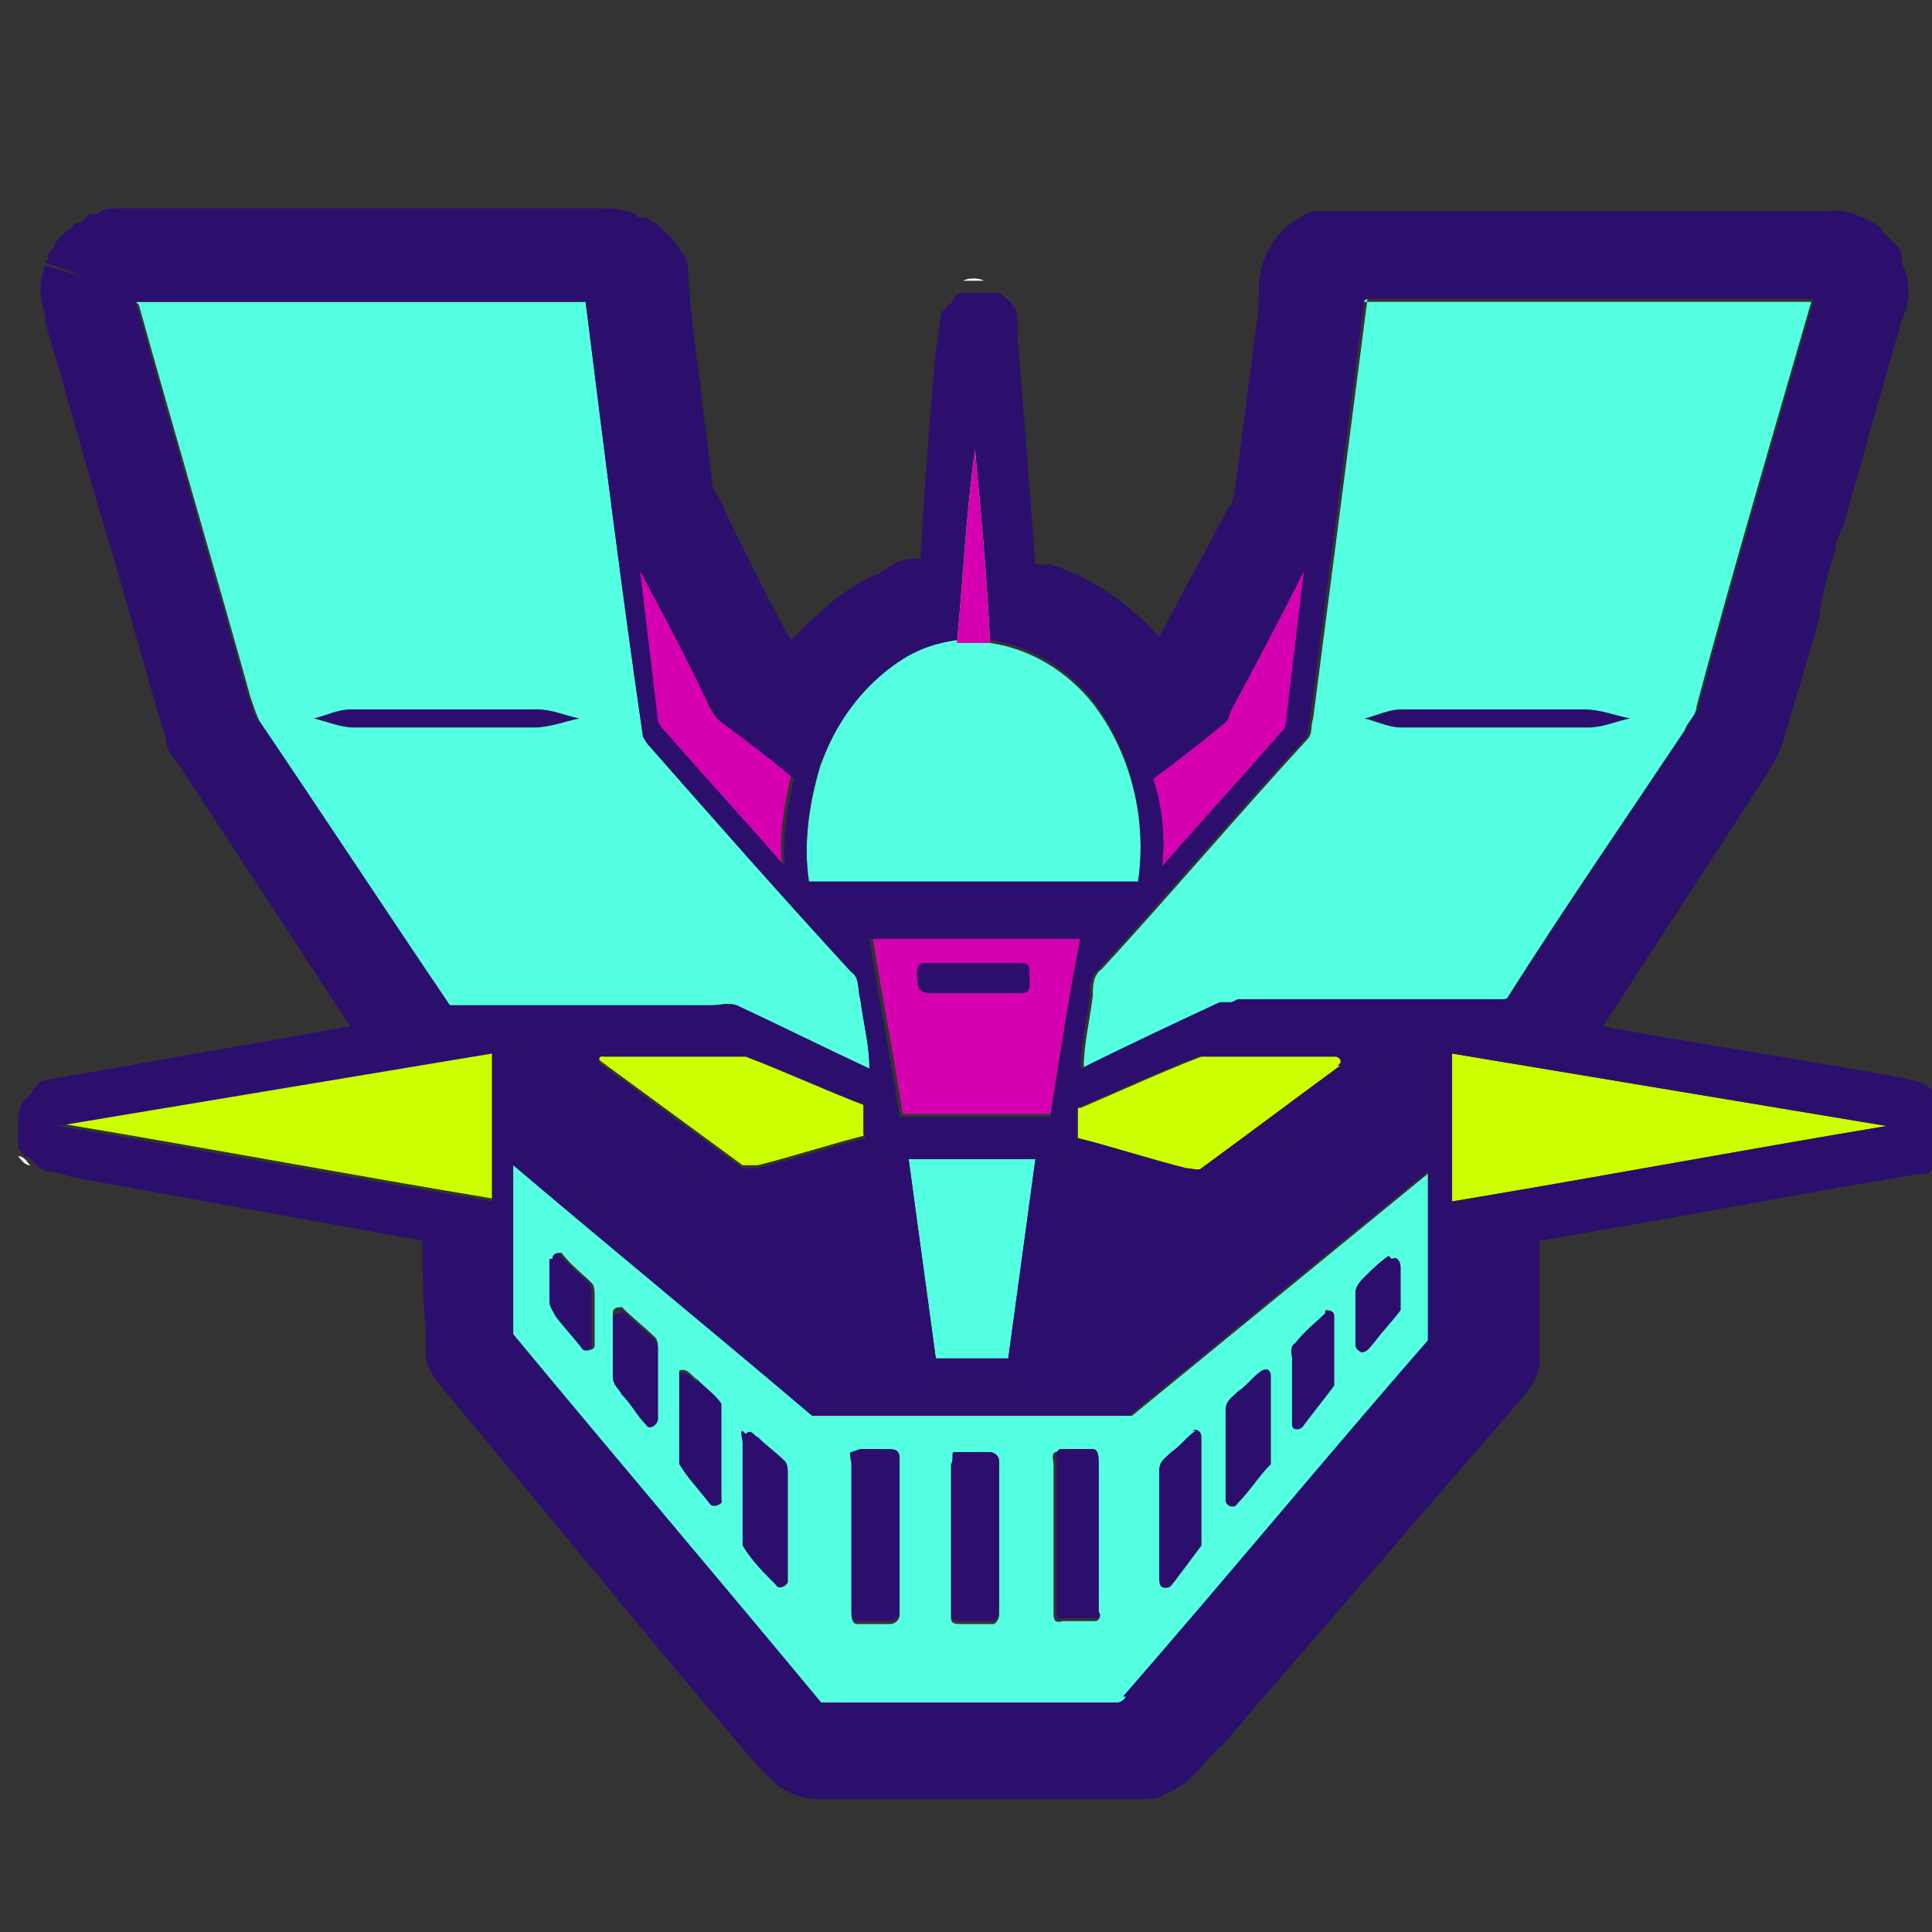 <svg xmlns="http://www.w3.org/2000/svg" viewBox="0 0 64 64"><rect x="0" y="0" width="64" height="64" fill="#333333" stroke="none"/><defs><style>      .cls-1 {        fill: #55ffe1;      }      .cls-2 {        fill: #2c0f6c;      }      .cls-3 {        fill: #fff;      }      .cls-4 {        fill: #d600b0;      }      .cls-5 {        fill: #cf0;      }    </style></defs><g><g id="Capa_2_copia"><g><g><g><path class="cls-2" d="M19.2,23.8c-.5-.1-.9-.3-1.4-.3-2.1,0-4.1,0-6.2,0-.4,0-.8.2-1.2.3.4.1.9.3,1.3.3,2,0,4,0,6,0,.5,0,1-.2,1.5-.3Z"></path><path class="cls-2" d="M52.7,24.1c.5,0,.9-.2,1.4-.3-.5-.1-1-.3-1.5-.3-2,0-4.1,0-6.1,0-.4,0-.8.2-1.2.3.4.1.8.3,1.2.3,2.1,0,4.1,0,6.2,0Z"></path><path class="cls-2" d="M33.8,31.9c-1,0-2.1,0-3.1,0,0,0-.1,0-.2,0-.2.2-.1.5-.1.7,0,.2.2.3.4.3,1,0,2.1,0,3.1,0,.3,0,.2-.5.2-.7,0-.2,0-.3-.3-.3Z"></path><path class="cls-2" d="M18.4,41.5c-.1,0-.3,0-.3.2,0,.5,0,1,0,1.4,0,.2.1.3.2.5.3.4.6.7.9,1.1.1.1.4,0,.4-.1,0-.6,0-1.1,0-1.7,0-.1,0-.3-.1-.4-.3-.3-.7-.6-1-1Z"></path><path class="cls-2" d="M46,41.6c-.3.2-.6.5-.8.7-.1.1-.3.3-.3.5,0,.6,0,1.1,0,1.7,0,.1,0,.2.2.3.2,0,.3-.2.4-.3.3-.4.6-.7.9-1.1,0-.5,0-.9,0-1.4,0-.2-.1-.4-.3-.3Z"></path><path class="cls-2" d="M20.6,43.5c-.1,0-.3,0-.3.2,0,.7,0,1.4,0,2,0,.3.2.4.3.6.3.3.5.7.8,1,.1.2.4,0,.4-.2,0-.8,0-1.5,0-2.3,0-.1,0-.3-.1-.4-.3-.3-.7-.6-1.1-1Z"></path><path class="cls-2" d="M43.9,43.5c-.3.3-.7.6-1,1-.2.1-.1.4-.1.5,0,.7,0,1.5,0,2.2,0,.2.3.2.4,0,.3-.4.7-.9,1-1.3,0-.8,0-1.5,0-2.3,0-.2-.2-.2-.3-.2Z"></path><path class="cls-2" d="M23.1,45.8c-.2-.1-.3-.4-.6-.3,0,0,0,0,0,0,0,1,0,2,0,3,.3.5.7.9,1,1.3.1.2.5,0,.4-.1,0-1.1,0-2.2,0-3.2-.2-.3-.5-.5-.8-.8Z"></path><path class="cls-2" d="M41.8,45.4c-.3.2-.5.5-.8.7-.2.2-.4.3-.4.6,0,1,0,2,0,3,0,.2.3.3.4.1.4-.4.7-.9,1.1-1.3,0-1,0-1.9,0-2.9,0-.2-.1-.3-.3-.2Z"></path><path class="cls-2" d="M25,47.5c-.1,0-.2-.3-.4-.1-.1,0,0,.3,0,.4,0,1.1,0,2.3,0,3.4.3.5.7.9,1.1,1.3.1.2.4,0,.4-.1,0-1.2,0-2.4,0-3.5,0-.2,0-.4-.1-.5-.3-.3-.6-.5-.9-.8Z"></path><path class="cls-2" d="M39.6,47.4c-.3.2-.5.5-.8.7-.2.2-.4.3-.4.6,0,1.2,0,2.4,0,3.6,0,.1,0,.3.2.3.2,0,.2-.1.3-.2.3-.4.6-.8.9-1.2,0-1.2,0-2.4,0-3.6,0-.2-.2-.3-.3-.2Z"></path><path class="cls-2" d="M29.1,48c-.3,0-.7,0-.9,0-.1,0,0,.3,0,.4,0,1.6,0,3.2,0,4.9,0,.1,0,.4.2.4.3,0,.7,0,1.1,0,.1,0,.3-.1.3-.3,0-1.7,0-3.5,0-5.2,0-.3-.2-.3-.4-.3Z"></path><path class="cls-2" d="M32.6,48c-.3,0-.7,0-1,0-.1,0,0,.3-.1.4,0,1.7,0,3.3,0,5,0,.2,0,.3.3.3.4,0,.7,0,1.1,0,.1,0,.2-.2.2-.3,0-1.7,0-3.4,0-5.1,0-.2-.2-.3-.3-.3Z"></path><path class="cls-2" d="M36.2,48c-.4,0-.8,0-1.1,0-.2,0-.1.3-.1.4,0,1.6,0,3.3,0,4.9,0,.2,0,.4.3.3.4,0,.7,0,1.1,0,.1,0,.2-.2.1-.3,0-1.6,0-3.3,0-4.9,0-.2,0-.5-.2-.5Z"></path></g><g><polygon class="cls-3" points="3.5 8.4 3.5 8.4 3.5 8.4 3.4 8.4 3.5 8.4"></polygon><polygon class="cls-3" points="20.2 8.4 20.2 8.4 20.2 8.4 20.2 8.4 20.2 8.4"></polygon><path class="cls-3" d="M2.7,9.1h0s0,0,0,0h0Z"></path><path class="cls-3" d="M61.7,9.1h0s0,0,0,0c0,0,0,0,0,0Z"></path><path class="cls-3" d="M31.9,9.3c.2-.1.5-.1.7,0-.2,0-.5,0-.7,0Z"></path><path class="cls-3" d="M31.7,9.3h0s0,0,0,0h0Z"></path><path class="cls-3" d="M32.7,9.3h0s0,0,0,0c0,0,0,0,0,0Z"></path><path class="cls-3" d="M61.8,9.3c.1.2.1.5,0,.7,0-.2,0-.5,0-.7Z"></path><path class="cls-3" d="M31.5,9.4h0s0,0,0,0h0Z"></path><path class="cls-3" d="M31.3,9.6h0s0,0,0,0h0Z"></path><path class="cls-3" d="M31.1,9.9h0s0,0,0,0h0Z"></path><path class="cls-1" d="M4.5,10c5,0,9.9,0,14.9,0,.6,4.8,1.2,9.6,1.9,14.4,0,0,.1.2.2.3,2.2,2.5,4.4,5,6.7,7.5.3.2.2.6.3.9.1.8.3,1.5.3,2.3-1.5-.7-2.9-1.4-4.4-2.1-.3-.1-.5,0-.8,0-2.9,0-5.8,0-8.7,0-2.1-3.1-4.2-6.3-6.3-9.4-.1-.2-.2-.5-.3-.8-1.2-4.3-2.5-8.7-3.7-13ZM10.4,23.8c.4.1.9.3,1.3.3,2,0,4,0,6,0,.5,0,1-.2,1.5-.3-.5-.1-.9-.3-1.4-.3-2.1,0-4.1,0-6.2,0-.4,0-.8.2-1.2.3Z"></path><path class="cls-1" d="M45.1,10c5,0,9.9,0,14.9,0-1.3,4.5-2.6,8.9-3.8,13.4,0,.3-.3.5-.4.8-2,3-4,5.9-5.9,8.9,0,.1-.2.1-.3.1-2.9,0-5.8,0-8.7,0-.1,0-.3,0-.4,0-1.5.7-3,1.4-4.6,2.2,0-.8.2-1.6.3-2.4,0-.3,0-.7.3-.9,2.3-2.5,4.5-5.1,6.8-7.6.2-.2.1-.4.2-.7.6-4.6,1.2-9.3,1.8-13.9ZM45.2,23.8c.4.1.8.3,1.2.3,2.1,0,4.1,0,6.2,0,.5,0,.9-.2,1.4-.3-.5-.1-1-.3-1.5-.3-2,0-4.1,0-6.1,0-.4,0-.8.2-1.2.3Z"></path><path class="cls-3" d="M30.9,10.1h0s0,0,0,0h0Z"></path><path class="cls-1" d="M31.7,21.3c.2-2.1.3-4.3.6-6.4.2,2.1.4,4.3.5,6.4,1.4.2,2.6,1,3.4,2,1.3,1.7,1.8,3.9,1.5,6-3.6,0-7.3,0-10.9,0-.2-1.3,0-2.7.4-4,.5-1.4,1.4-2.6,2.6-3.4.6-.4,1.2-.6,1.9-.7Z"></path><path class="cls-4" d="M43.2,18.9c-.2,1.7-.4,3.3-.6,5,0,.2-.1.3-.2.4-1.3,1.5-2.6,2.9-3.9,4.4.1-1,0-2-.3-2.9.8-.6,1.6-1.2,2.3-1.8.2-.1.2-.3.3-.5.8-1.5,1.6-3,2.4-4.6Z"></path><path class="cls-4" d="M21.2,18.9c.8,1.5,1.6,3,2.3,4.5.1.2.2.4.4.5.8.6,1.6,1.2,2.3,1.8-.2.9-.4,1.9-.3,2.9-1.3-1.5-2.6-2.9-3.9-4.4-.1-.1-.2-.2-.3-.4-.2-1.7-.4-3.3-.6-5Z"></path><path class="cls-4" d="M28.8,31c2.3,0,4.6,0,7,0-.4,2-.7,4-1,5.9-1.6,0-3.3,0-4.9,0-.3-2-.7-4-1-5.9ZM30.5,31.9c-.2.2-.1.5-.1.7,0,.2.2.3.4.3,1,0,2.1,0,3.1,0,.3,0,.2-.5.2-.7,0-.2,0-.3-.3-.3-1,0-2.1,0-3.1,0,0,0-.1,0-.2,0Z"></path><path class="cls-2" d="M17,34.6c.3,0,.6,0,.9.1,2.1,1.7,4.3,3.5,6.4,5.2,1.7-.5,3.4-1.1,5.1-1.6.3,2.4.7,4.9,1,7.3h3.7c.3-2.4.7-4.9,1-7.3,1.7.6,3.4,1.1,5.1,1.6,2.1-1.7,4.3-3.5,6.4-5.2.2-.2.6-.1.9-.1,0,1,0,2.1,0,3.1,0,.1,0,.2-.2.3-2.7,2.2-5.4,4.4-8.2,6.7-.6.5-1.2,1.1-1.9,1.5-3.3,0-6.6,0-9.9,0-3.4-2.8-6.8-5.7-10.2-8.5,0-1,0-2,0-3Z"></path><path class="cls-5" d="M1.9,37.2c4.8-.8,9.6-1.6,14.4-2.4,0,1.6,0,3.3,0,4.9-4.8-.8-9.6-1.7-14.4-2.5Z"></path><path class="cls-5" d="M48.1,39.8c0-1.6,0-3.3,0-4.9,4.8.8,9.6,1.6,14.4,2.4-4.8.8-9.6,1.7-14.4,2.5Z"></path><path class="cls-5" d="M20,35c1.3,0,2.7,0,4.1,0,.2,0,.5,0,.7,0,1.3.5,2.6,1.1,3.9,1.6,0,.3,0,.7,0,1-1.2.3-2.4.7-3.6,1-.2,0-.3,0-.5,0-1.5-1.1-3-2.2-4.5-3.3-.1-.1-.4-.2-.2-.4Z"></path><path class="cls-5" d="M35.8,36.7c1.4-.6,2.7-1.2,4-1.7,1.5,0,3,0,4.5,0,.2,0,.3.2.1.3-1.5,1.1-3.1,2.3-4.6,3.4-.1.1-.3,0-.5,0-1.2-.3-2.4-.7-3.6-1,0-.3,0-.7,0-1Z"></path><path class="cls-3" d="M.7,36h0s0,0,0,0h0Z"></path><path class="cls-3" d="M.6,38.3c.2,0,.3.2.4.3-.2,0-.3-.2-.4-.3Z"></path><path class="cls-1" d="M30.1,38.4h4.2c-.3,2.2-.6,4.4-.9,6.6-.8,0-1.6,0-2.4,0-.3-2.2-.6-4.4-.9-6.6Z"></path><path class="cls-3" d="M63.7,38.5s0,0,0,0h0s0,0,0,0Z"></path><path class="cls-1" d="M17.1,38.6c3.3,2.8,6.6,5.5,9.9,8.3,3.5,0,7,0,10.5,0,3.3-2.7,6.6-5.4,9.9-8.1,0,1.9,0,3.8,0,5.6-3.4,3.9-6.7,7.9-10.1,11.8,0,0-.1.2-.3.2-3.3,0-6.5,0-9.8,0-3.4-4.1-6.8-8.1-10.2-12.2,0-1.9,0-3.8,0-5.6ZM18.2,41.7c0,.5,0,1,0,1.4,0,.2.1.3.2.5.3.4.6.7.9,1.1.1.1.4,0,.4-.1,0-.6,0-1.1,0-1.7,0-.1,0-.3-.1-.4-.3-.3-.7-.6-1-1-.1,0-.3,0-.3.2ZM46,41.6c-.3.2-.6.5-.8.7-.1.1-.3.3-.3.5,0,.6,0,1.1,0,1.7,0,.1,0,.2.2.3.2,0,.3-.2.4-.3.3-.4.6-.7.9-1.1,0-.5,0-.9,0-1.4,0-.2-.1-.4-.3-.3ZM20.3,43.6c0,.7,0,1.4,0,2,0,.3.2.4.3.6.3.3.5.7.8,1,.1.2.4,0,.4-.2,0-.8,0-1.5,0-2.3,0-.1,0-.3-.1-.4-.3-.3-.7-.6-1.1-1-.1,0-.3,0-.3.2ZM43.9,43.5c-.3.3-.7.6-1,1-.2.1-.1.4-.1.5,0,.7,0,1.5,0,2.2,0,.2.3.2.4,0,.3-.4.7-.9,1-1.3,0-.8,0-1.5,0-2.3,0-.2-.2-.2-.3-.2ZM22.5,45.4h0c0,1.1,0,2.1,0,3.1.3.5.7.9,1,1.3.1.2.5,0,.4-.1,0-1.1,0-2.2,0-3.2-.2-.3-.5-.5-.8-.8-.2-.1-.3-.4-.6-.3ZM41.8,45.4c-.3.2-.5.5-.8.7-.2.2-.4.3-.4.6,0,1,0,2,0,3,0,.2.3.3.4.1.4-.4.7-.9,1.1-1.3,0-1,0-1.9,0-2.9,0-.2-.1-.3-.3-.2ZM24.6,47.4c-.1,0,0,.3,0,.4,0,1.1,0,2.3,0,3.4.3.5.7.9,1.1,1.3.1.2.4,0,.4-.1,0-1.2,0-2.4,0-3.5,0-.2,0-.4-.1-.5-.3-.3-.6-.5-.9-.8-.1,0-.2-.3-.4-.1ZM39.6,47.4c-.3.2-.5.5-.8.7-.2.2-.4.3-.4.6,0,1.2,0,2.4,0,3.6,0,.1,0,.3.2.3.2,0,.2-.1.3-.2.3-.4.6-.8.9-1.2,0-1.2,0-2.4,0-3.6,0-.2-.2-.3-.3-.2ZM28.2,48.1c-.1,0,0,.3,0,.4,0,1.6,0,3.2,0,4.9,0,.1,0,.4.2.4.3,0,.7,0,1.1,0,.1,0,.3-.1.3-.3,0-1.7,0-3.5,0-5.2,0-.3-.2-.3-.4-.3-.3,0-.7,0-.9,0ZM31.6,48.1c-.1,0,0,.3-.1.4,0,1.7,0,3.3,0,5,0,.2,0,.3.3.3.4,0,.7,0,1.1,0,.1,0,.2-.2.2-.3,0-1.7,0-3.4,0-5.1,0-.2-.2-.3-.3-.3-.3,0-.7,0-1,0ZM35,48.1c-.2,0-.1.3-.1.4,0,1.6,0,3.3,0,4.9,0,.2,0,.4.3.3.4,0,.7,0,1.1,0,.1,0,.2-.2.1-.3,0-1.6,0-3.3,0-4.9,0-.2,0-.5-.2-.5-.4,0-.8,0-1.1,0Z"></path><polygon class="cls-3" points="1.1 38.7 1.1 38.8 1.1 38.8 1.1 38.8 1.1 38.7"></polygon><path class="cls-3" d="M63.1,38.9h.2c0,0-.2,0-.2,0Z"></path><path class="cls-3" d="M26.4,58c0,0,.2,0,.2,0,0,0-.2,0-.2,0Z"></path><path class="cls-3" d="M37.8,58c0,0,.2,0,.2,0,0,0-.2,0-.2,0Z"></path><path class="cls-3" d="M26.7,58s.1,0,.2,0h-.2Z"></path><polygon class="cls-3" points="37.7 58.1 37.7 58.1 37.7 58.1 37.7 58.1"></polygon></g></g><path class="cls-2" d="M63,35.7c-3.3-.6-6.6-1.1-9.9-1.7l5.2-8c.3-.5.7-1,.8-1.6.2-.5.3-1.1.5-1.6.2-.8.5-1.6.7-2.5,0,0,0,0,0-.1.1-.7.3-1.3.5-2,0-.3.2-.6.3-.9.2-.8.5-1.7.7-2.5.4-1.4.8-2.8,1.2-4.2.3-.6.3-1.3,0-1.9,0,0,0,0,0,0,0,0,0-.2,0-.2h0c0-.2-.1-.3-.2-.4l-.2-.2c0,0-.1-.1-.2-.2-.1-.2-.3-.3-.5-.4-.4-.2-.9-.4-1.3-.3-3.1,0-6.2,0-9.3,0-2.1,0-4.3,0-6.4,0h-.2c-.2,0-.5,0-.9,0,0,0-.2,0-.3,0-1.1.4-1.8,1.4-1.8,2.6,0,.4,0,.8-.1,1.3l-.7,5.4c0,0,0,.2-.1.3,0,0,0,.2-.1.2l-2.3,4.3s0,0,0,0c0,0,0,0,0,0-.8-.9-2-1.9-3.6-2.4-.2,0-.3,0-.5,0-.2-2.6-.4-5.2-.6-7.7,0-.2,0-.4,0-.6-.1-.3-.3-.5-.6-.7,0,0-.1,0-.2,0,0,0,0,0,0,0,0,0-.1,0-.2,0-.2,0-.5,0-.7,0,0,0-.1,0-.2,0,0,0,0,0,0,0h0s0,0,0,0c0,0-.2.1-.2.2,0,0,0,0,0,0,0,0-.1.2-.2.2,0,0,0,0,0,0,0,0-.1.2-.2.2,0,0,0,0,0,0-.1.4-.1.9-.2,1.3-.2,2.3-.4,4.6-.5,6.9-.3,0-.6,0-.9.2-.2.1-.3.2-.5.3-.5.2-1,.5-1.5.9l-.2.2c-.4.3-.8.7-1.2,1.1-.8-1.4-1.5-2.9-2.2-4.3,0-.1-.1-.3-.2-.4,0-.1-.2-.3-.2-.4-.1-1.1-.3-2.2-.4-3.4-.2-1.2-.3-2.4-.4-3.5,0,0,0,0,0-.1,0,0,0-.2,0-.2,0-.2-.1-.4-.2-.5-.2-.4-.5-.7-.9-1-.1,0-.2-.2-.4-.2h-.2c0,0,0,0,0-.1-.5-.2-.9-.2-1.3-.2h-.2s-6,0-6,0c-3.2,0-6.5,0-9.7,0-.2,0-.5,0-.7.2h-.3c-.1.2-.2.3-.4.3-.2.2-.5.4-.7.7,0,.1-.1.2-.2.3v.2c0,0-.1,0-.1.1l1.4.5-1.4-.4c-.3.7-.1,1.3,0,1.7h0c0,.2,0,.2,0,.2.7,2.3,1.3,4.6,2,6.9.7,2.3,1.3,4.6,2,6.9,0,.3.2.6.4.8l5.7,8.7c-3.4.6-6.8,1.2-10.2,1.8-.1,0-.2.2-.3.3h0c-.1.2-.3.3-.4.5,0,0,0,.2-.1.3v.8c0,.1,0,.2,0,.3,0,.1.2.2.2.3.2,0,.3.2.4.3,0,0,.1,0,.1.1h0s0,0,0,0c0,0,.1,0,.2.1.3,0,.6.1.9.2l11.6,2.1c0,.1,0,.2,0,.3,0,.8,0,1.7.1,2.5v1c0,.3.2.6.4.9l1.5,1.8c3,3.6,6,7.3,9.1,10.9.2.2.4.4.6.6.1.1.3.2.5.3.2.1.5.2.8.2h10.9c.3,0,.5,0,.7-.2.2,0,.4-.2.6-.3.4-.3.6-.6.9-.9.1-.1.2-.3.4-.4l10.1-11.7c.2-.3.4-.6.4-1,0-.8,0-1.5,0-2.3v-1.5c0,0,0-.2,0-.2,4.2-.7,8.3-1.5,12.5-2.2,0,0,.2,0,.2,0,0,0,0,0,.1,0,.1,0,.2-.2.3-.3,0,0,0,0,0,0,.1-.2.3-.3.4-.5,0-.1,0-.2.1-.3v-.8c-.2-.5-.6-1.1-1.2-1.2ZM3.3,8.4h0s0,0,0,0c0,0,0,0,0,0ZM40.8,33.2c-.1,0-.3,0-.4,0-1.5.7-3,1.4-4.6,2.2,0-.8.2-1.6.3-2.4,0-.3,0-.7.3-.9,2.3-2.5,4.5-5.1,6.8-7.6.2-.2.1-.4.2-.7.6-4.6,1.2-9.3,1.8-13.9,5,0,9.9,0,14.9,0-1.3,4.5-2.6,8.9-3.8,13.4,0,.3-.3.5-.4.8-2,3-4,5.9-5.9,8.9,0,.1-.2.1-.3.1-2.9,0-5.8,0-8.7,0ZM44.4,35.3c-1.5,1.1-3.1,2.3-4.6,3.4-.1.1-.3,0-.5,0-1.2-.3-2.4-.7-3.6-1,0-.3,0-.7,0-1,1.4-.6,2.7-1.2,4-1.7,1.5,0,3,0,4.5,0,.2,0,.3.2.1.3ZM40.5,24c.2-.1.2-.3.3-.5.8-1.5,1.6-3,2.4-4.6-.2,1.7-.4,3.3-.6,5,0,.2-.1.3-.2.4-1.3,1.5-2.6,2.9-3.9,4.4.1-1,0-2-.3-2.9.8-.6,1.6-1.2,2.3-1.8ZM27.2,25.3c.5-1.4,1.4-2.6,2.6-3.4.6-.4,1.2-.6,1.9-.7.2-2.1.3-4.3.6-6.4.2,2.1.4,4.3.5,6.4,1.4.2,2.6,1,3.4,2,1.3,1.7,1.8,3.9,1.5,6-3.6,0-7.3,0-10.9,0-.2-1.3,0-2.7.4-4ZM29.8,37c-.3-2-.7-4-1-5.9,2.3,0,4.6,0,7,0-.4,2-.7,4-1,5.9-1.6,0-3.3,0-4.9,0ZM34.3,38.4c-.3,2.2-.6,4.4-.9,6.6-.8,0-1.6,0-2.4,0-.3-2.2-.6-4.4-.9-6.6h4.2ZM23.6,23.5c.1.2.2.4.4.5.8.6,1.6,1.2,2.3,1.8-.2.9-.4,1.9-.3,2.9-1.3-1.5-2.6-2.9-3.9-4.4-.1-.1-.2-.2-.3-.4-.2-1.7-.4-3.3-.6-5,.8,1.5,1.6,3,2.3,4.5ZM8.5,23.8c-.1-.2-.2-.5-.3-.8-1.2-4.3-2.5-8.7-3.7-13,5,0,9.9,0,14.9,0,.6,4.8,1.2,9.6,1.9,14.4,0,0,.1.2.2.3,2.2,2.5,4.4,5,6.7,7.5.3.2.2.6.3.9.1.8.3,1.5.3,2.3-1.5-.7-2.9-1.4-4.4-2.1-.3-.1-.5,0-.8,0-2.9,0-5.8,0-8.7,0-2.1-3.1-4.2-6.3-6.3-9.4ZM28.7,37.7c-1.2.3-2.4.7-3.6,1-.2,0-.3,0-.5,0-1.5-1.1-3-2.2-4.5-3.3-.1-.1-.4-.2-.2-.4,1.3,0,2.7,0,4.1,0,.2,0,.5,0,.7,0,1.3.5,2.6,1.1,3.9,1.6,0,.3,0,.7,0,1ZM16.3,39.8c-4.8-.8-9.6-1.7-14.4-2.5,4.8-.8,9.6-1.6,14.4-2.4,0,1.6,0,3.3,0,4.9ZM17,34.6c.3,0,.6,0,.9.1,2.1,1.7,4.3,3.5,6.4,5.2,1.7-.5,3.4-1.1,5.1-1.6.3,2.4.7,4.9,1,7.3h3.7c.3-2.4.7-4.9,1-7.3,1.7.6,3.4,1.1,5.1,1.6,2.1-1.7,4.3-3.5,6.4-5.2.2-.2.6-.1.9-.1,0,1,0,2.1,0,3.1,0,.1,0,.2-.2.3-2.7,2.2-5.4,4.4-8.2,6.7-.6.5-1.2,1.1-1.9,1.5-3.3,0-6.6,0-9.9,0-3.4-2.8-6.8-5.7-10.2-8.5,0-1,0-2,0-3ZM37.3,56.2c0,0-.1.2-.3.2-3.3,0-6.5,0-9.8,0-3.4-4.1-6.8-8.1-10.2-12.2,0-1.9,0-3.8,0-5.6,3.3,2.8,6.6,5.5,9.9,8.3,3.5,0,7,0,10.5,0,3.3-2.7,6.6-5.4,9.9-8.1,0,1.9,0,3.8,0,5.6-3.4,3.9-6.7,7.9-10.1,11.8ZM48.1,39.8c0-1.6,0-3.3,0-4.9,4.8.8,9.6,1.6,14.4,2.4-4.8.8-9.6,1.7-14.4,2.5Z"></path><path class="cls-4" d="M31.7,21.3c.2-2.1.3-4.3.6-6.4.2,2.1.4,4.3.5,6.4"></path></g></g></g></svg>